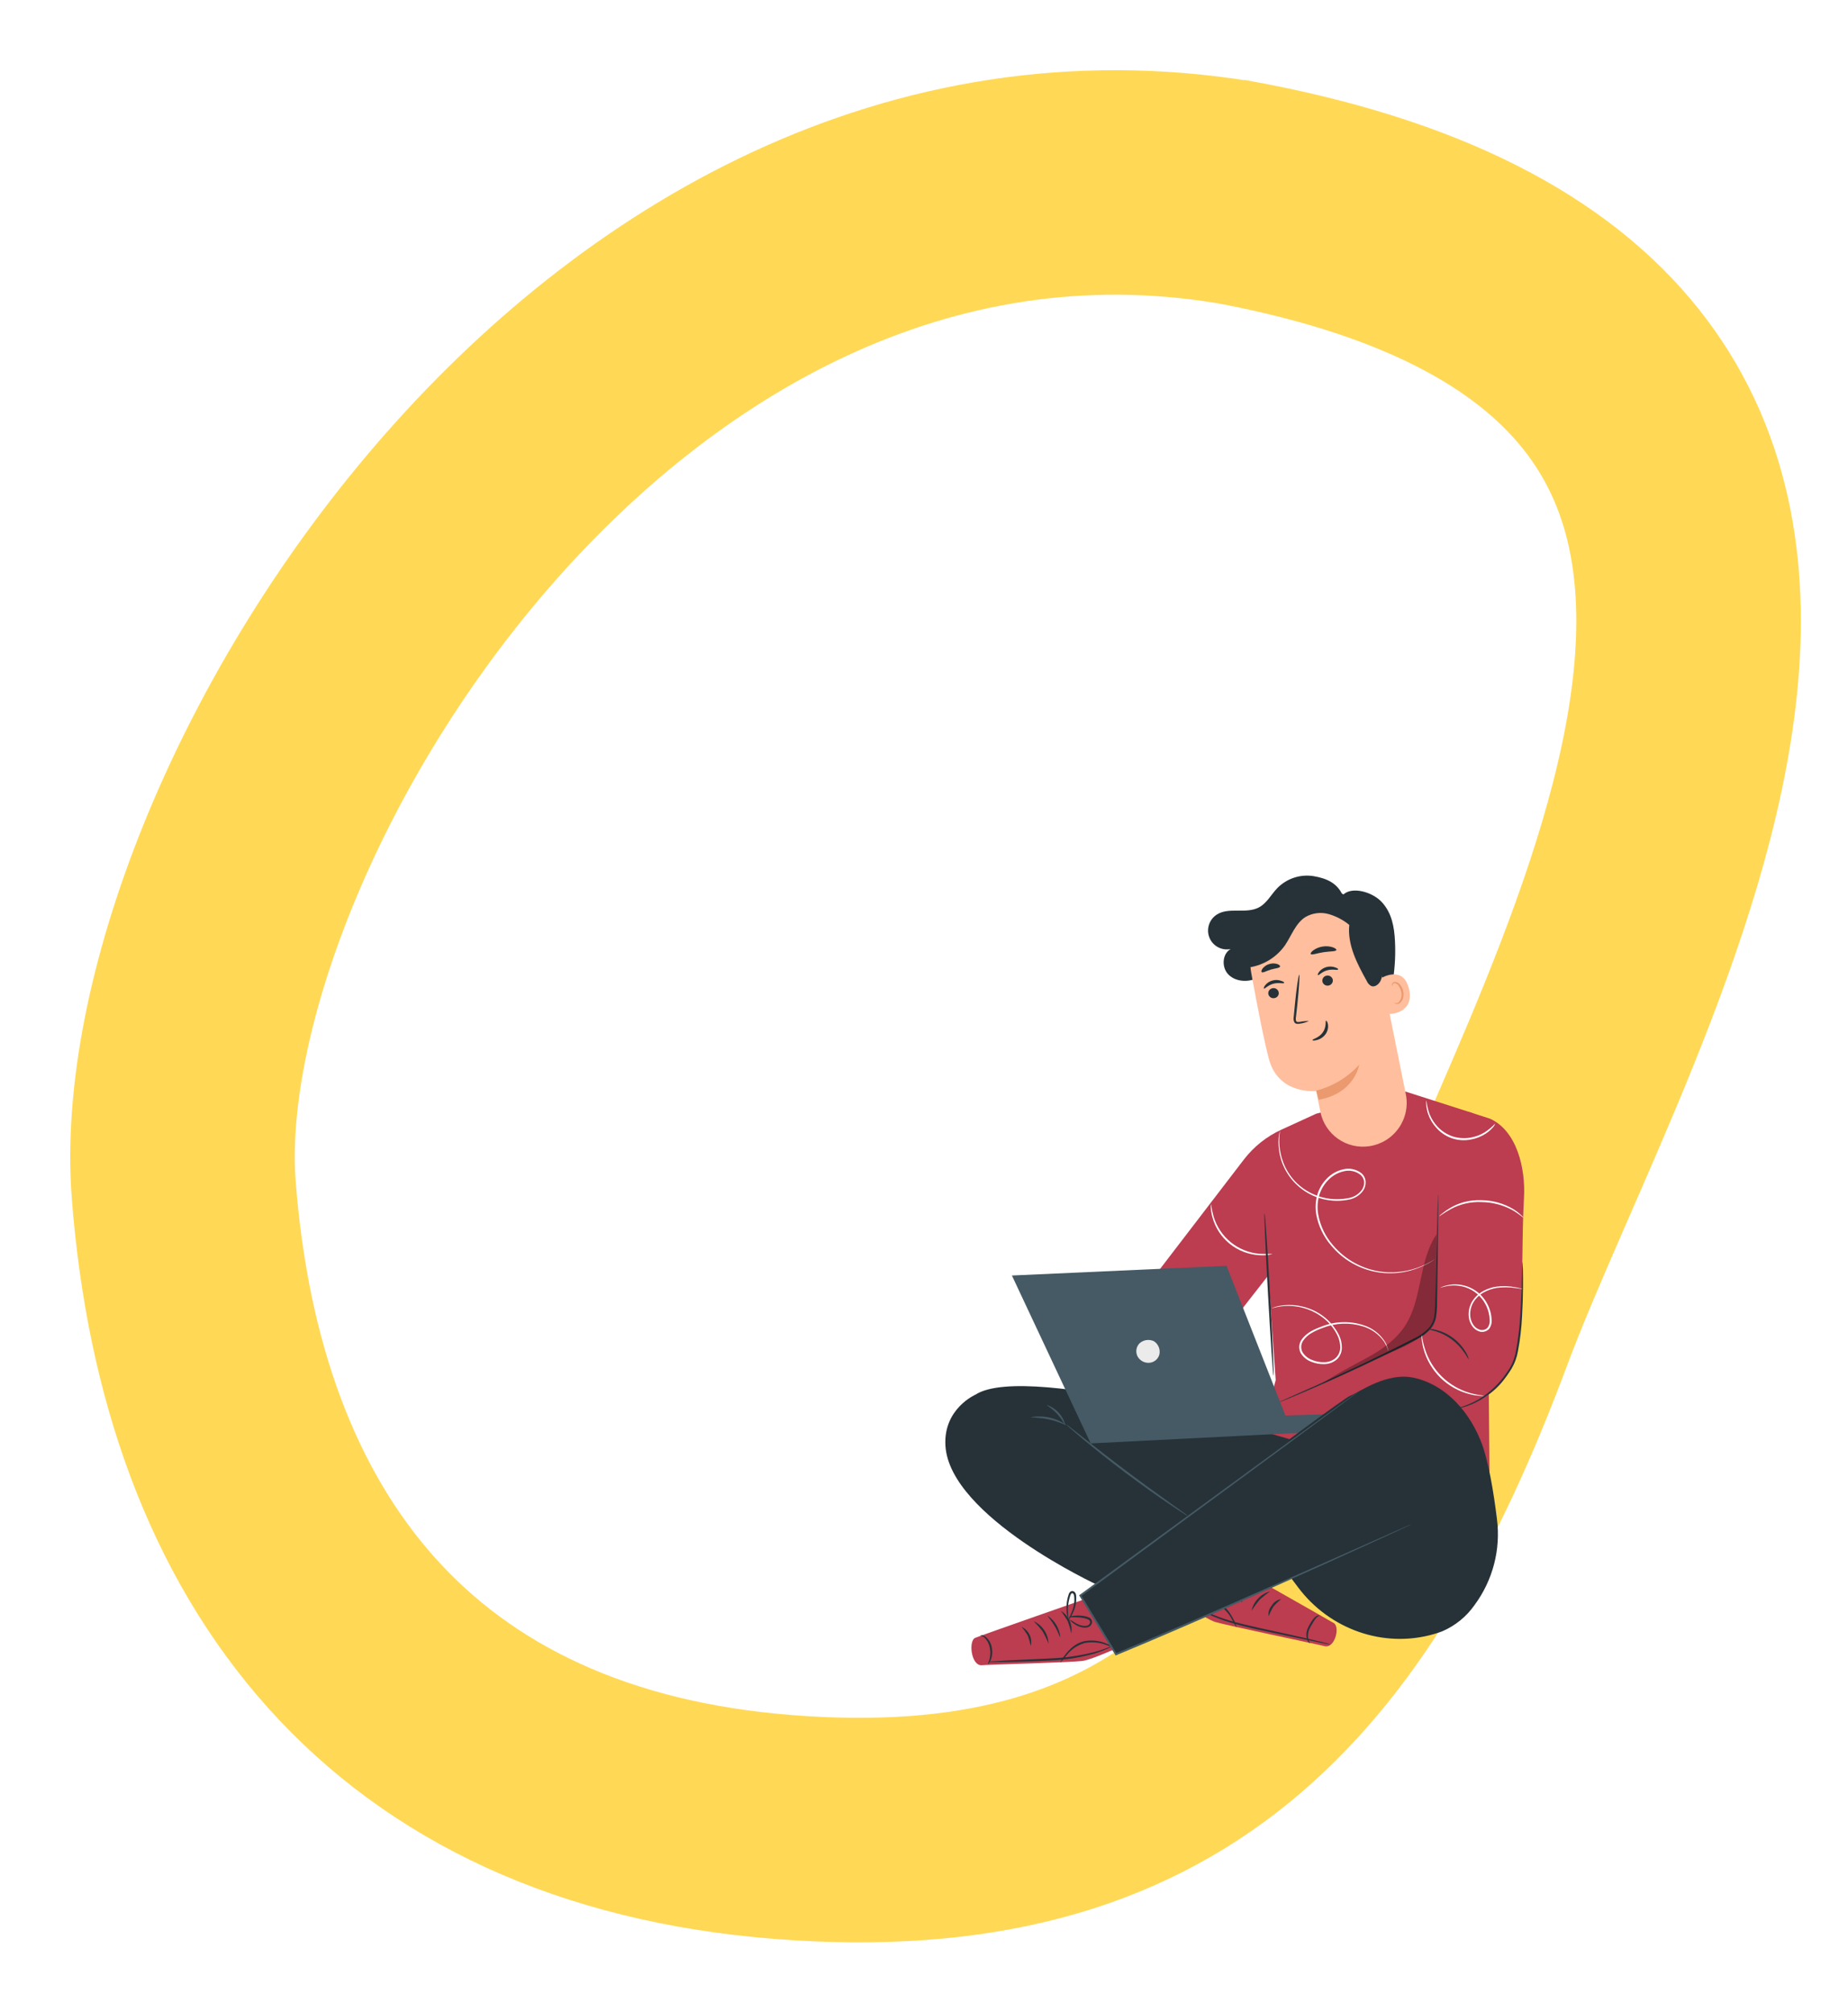 <svg width="823" height="896" viewBox="0 0 823 896" fill="none" xmlns="http://www.w3.org/2000/svg">
<g filter="url(#filter0_d_6_67)">
<path d="M545.369 58.444C894.943 120.544 707.722 412.513 650.968 564.523C594.213 716.533 518.606 800.571 349.073 787.35C179.54 774.129 94.271 664.456 81.832 503.655C69.393 342.854 268.515 13.23 549.713 59.268" stroke="#FFD956" stroke-width="100"/>
</g>
<path d="M533.039 608.702L564.866 567.978L568.131 614.67L559.685 645.326L663.342 656.248L662.633 574.942L666.14 512.287C666.348 508.552 665.315 504.858 663.203 501.783C661.091 498.708 658.019 496.424 654.466 495.289L625.546 486.026L586.206 495.996L570.588 503.158C564.04 506.165 558.321 510.731 553.93 516.455L509.232 574.8" fill="#BC3C50"/>
<path d="M566.69 558.434C564.756 558.537 562.819 558.528 560.887 558.407C556.227 558.012 551.798 556.231 548.167 553.293C544.535 550.356 541.868 546.395 540.506 541.918C539.991 540.045 539.579 538.144 539.272 536.225C539.175 536.754 539.16 537.295 539.228 537.828C539.306 539.275 539.546 540.708 539.942 542.1C541.201 546.767 543.895 550.912 547.644 553.949C551.393 556.985 556.006 558.759 560.829 559.019C562.271 559.108 563.719 559.043 565.148 558.825C565.679 558.779 566.2 558.647 566.69 558.434Z" fill="white"/>
<path d="M567.176 612.76C566.931 612.776 565.828 596.555 564.713 576.549C563.598 556.544 562.904 540.312 563.149 540.296C563.394 540.279 564.496 556.485 565.612 576.506C566.728 596.528 567.42 612.744 567.176 612.76Z" fill="#263238"/>
<path d="M571.459 624.453L631.88 595.311C634.268 594.159 636.291 592.363 637.72 590.126C639.148 587.889 639.926 585.299 639.965 582.649L640.791 522.843C640.791 522.843 638.669 497.562 654.39 495.274L663.545 498.214C675.539 503.605 679.462 520.345 678.7 533.508C677.613 552.217 678.313 578.555 676.818 594.826C675.57 608.15 668.809 620.243 656.09 624.506L580.779 646.178L571.459 624.453Z" fill="#BC3C50"/>
<path d="M640.522 531.951C640.447 532.403 640.411 532.861 640.416 533.319C640.381 534.297 640.319 535.614 640.263 537.267C640.162 540.779 640.023 545.718 639.857 551.78C639.692 557.842 639.545 565.231 639.346 573.312C639.313 575.347 639.267 577.415 639.223 579.531C639.233 581.68 639.1 583.828 638.825 585.96C638.525 588.118 637.568 590.133 636.083 591.73C634.479 593.339 632.623 594.675 630.59 595.684C613.969 604.227 598.606 611.404 587.443 616.459L574.175 622.376L570.566 623.979C570.143 624.15 569.733 624.354 569.341 624.589C569.786 624.476 570.221 624.324 570.64 624.134L574.305 622.671C577.422 621.374 582.097 619.443 587.667 616.973C598.918 612.056 614.304 604.973 630.99 596.458C633.102 595.4 635.029 594.006 636.696 592.33C638.289 590.607 639.314 588.436 639.633 586.114C639.911 583.95 640.037 581.77 640.01 579.59C640.053 577.458 640.084 575.391 640.116 573.356C640.24 565.344 640.356 557.973 640.372 551.826C640.388 545.678 640.484 540.821 640.521 537.313C640.533 535.712 640.527 534.336 640.514 533.36C640.558 532.891 640.56 532.42 640.522 531.951Z" fill="#263238"/>
<path d="M677.97 562.051C677.922 562.317 677.902 562.587 677.908 562.856L677.844 565.167C677.786 567.302 677.725 570.173 677.639 573.671C677.553 577.169 677.345 581.524 677.016 586.255C676.723 591.375 676.105 596.472 675.167 601.516C674.74 604.111 673.867 606.614 672.587 608.914C671.329 611.031 669.896 613.04 668.304 614.919C665.589 618.101 662.395 620.839 658.837 623.035C655.516 625.009 651.914 626.461 648.156 627.339C648.428 627.356 648.702 627.337 648.969 627.285C649.737 627.182 650.498 627.029 651.246 626.828C654.018 626.117 656.676 625.016 659.142 623.559C662.806 621.4 666.096 618.658 668.881 615.441C670.532 613.539 672.012 611.494 673.302 609.33C674.649 606.964 675.571 604.381 676.027 601.699C676.98 596.616 677.585 591.475 677.836 586.312C678.111 581.488 678.233 577.283 678.265 573.693C678.297 570.103 678.259 567.19 678.213 565.175C678.155 564.249 678.107 563.484 678.069 562.862C678.079 562.588 678.046 562.314 677.97 562.051Z" fill="#263238"/>
<path d="M654.099 605.435C653.864 604.284 653.411 603.191 652.764 602.213C651.329 599.759 649.42 597.619 647.146 595.917C644.873 594.216 642.281 592.987 639.524 592.302C638.401 591.957 637.221 591.835 636.05 591.943C637.118 592.308 638.204 592.62 639.304 592.877C641.923 593.696 644.384 594.954 646.582 596.596C648.775 598.243 650.676 600.246 652.208 602.522C653.436 604.28 653.975 605.491 654.099 605.435Z" fill="#263238"/>
<path d="M639.027 560.804C638.894 560.853 638.769 560.921 638.656 561.005L637.579 561.669C636.186 562.475 634.747 563.196 633.27 563.831C627.823 566.161 621.882 567.077 615.999 566.494C607.256 565.53 599.23 561.24 593.579 554.508C590.21 550.627 587.954 545.902 587.051 540.831C586.595 538.166 586.707 535.432 587.382 532.808C588.099 530.127 589.486 527.671 591.412 525.672C593.307 523.65 595.765 522.247 598.465 521.646C599.741 521.328 601.072 521.304 602.357 521.575C603.642 521.846 604.847 522.406 605.883 523.213C606.825 524.024 607.413 525.173 607.521 526.416C607.571 527.655 607.221 528.879 606.524 529.907C605.793 530.905 604.871 531.747 603.814 532.387C602.756 533.027 601.584 533.45 600.363 533.633C596.087 534.46 591.676 534.2 587.536 532.875C583.396 531.551 579.659 529.205 576.667 526.053C574.396 523.597 572.621 520.722 571.44 517.587C570.557 515.21 570.004 512.722 569.796 510.191C569.679 508.592 569.696 506.985 569.848 505.387C569.913 504.887 569.966 504.467 569.994 504.145C569.999 504.001 569.99 503.857 569.967 503.715C569.438 505.819 569.25 507.993 569.41 510.153C569.554 512.726 570.068 515.262 570.935 517.684C573.078 523.519 577.224 528.393 582.632 531.439C588.041 534.484 594.362 535.503 600.47 534.314C601.777 534.11 603.032 533.649 604.163 532.958C605.294 532.267 606.278 531.359 607.059 530.287C607.854 529.115 608.249 527.719 608.185 526.307C608.094 524.857 607.435 523.504 606.352 522.541C605.223 521.657 603.909 521.039 602.506 520.735C601.104 520.43 599.649 520.445 598.251 520.78C595.383 521.404 592.771 522.892 590.765 525.043C588.732 527.138 587.274 529.723 586.534 532.545C585.834 535.274 585.718 538.117 586.192 540.889C587.139 546.068 589.466 550.888 592.928 554.84C597.723 560.58 604.271 564.581 611.569 566.229C618.868 567.878 626.516 567.085 633.343 563.97C635.367 563.169 637.279 562.105 639.027 560.804Z" fill="white"/>
<path d="M678.495 542.343C678.197 541.886 677.827 541.481 677.398 541.142C676.316 540.138 675.137 539.241 673.88 538.465C669.649 535.955 664.826 534.603 659.894 534.544C657.183 534.422 654.468 534.716 651.842 535.417C649.71 536.009 647.666 536.884 645.766 538.02C644.49 538.771 643.273 539.618 642.127 540.556C641.68 540.87 641.284 541.251 640.953 541.685C641.056 541.805 642.812 540.287 646.053 538.526C650.277 536.223 655.054 535.132 659.851 535.375C664.656 535.432 669.368 536.664 673.576 538.962C676.771 540.802 678.391 542.461 678.495 542.343Z" fill="white"/>
<path d="M665.871 500.388C664.451 501.912 662.844 503.249 661.089 504.369C659.168 505.521 657.05 506.302 654.844 506.674C652.16 507.126 649.409 506.927 646.823 506.093C644.283 505.203 641.998 503.711 640.163 501.745C638.647 500.103 637.445 498.195 636.618 496.116C635.921 494.159 635.467 492.123 635.265 490.053C635.144 490.612 635.11 491.186 635.164 491.754C635.234 493.317 635.541 494.859 636.072 496.329C636.86 498.522 638.071 500.537 639.636 502.259C641.522 504.425 643.95 506.05 646.672 506.968C649.394 507.886 652.314 508.064 655.135 507.486C657.424 507.07 659.612 506.206 661.572 504.944C662.892 504.101 664.076 503.062 665.085 501.863C665.435 501.424 665.702 500.923 665.871 500.388Z" fill="white"/>
<path d="M618.298 601.856C618.27 601.461 618.203 601.069 618.097 600.688C617.806 599.598 617.37 598.552 616.801 597.579C614.548 594.009 611.086 591.373 607.044 590.149C601.088 588.227 594.641 588.428 588.796 590.718C585.581 591.908 581.904 593.369 579.591 596.735C579.011 597.594 578.673 598.594 578.613 599.627C578.554 600.661 578.776 601.69 579.255 602.605C580.33 604.381 581.973 605.74 583.919 606.462C585.803 607.245 587.836 607.61 589.878 607.532C591.908 607.495 593.863 606.741 595.398 605.405C596.102 604.72 596.66 603.898 597.037 602.991C597.415 602.084 597.603 601.11 597.592 600.129C597.582 598.296 597.18 596.487 596.414 594.824C593.655 589.185 588.802 584.856 582.886 582.759C578.958 581.311 574.726 580.87 570.575 581.475C569.063 581.693 567.586 582.109 566.181 582.712C566.188 582.824 567.745 582.192 570.627 581.791C574.071 581.372 577.561 581.66 580.884 582.638C584.206 583.615 587.292 585.262 589.951 587.477C592.422 589.555 594.409 592.147 595.775 595.075C596.492 596.64 596.865 598.342 596.869 600.066C596.877 600.939 596.706 601.806 596.367 602.612C596.027 603.418 595.526 604.146 594.894 604.752C593.51 605.967 591.742 606.651 589.905 606.684C587.99 606.762 586.084 606.421 584.318 605.685C582.541 605.029 581.037 603.797 580.044 602.185C579.635 601.396 579.446 600.511 579.497 599.622C579.548 598.733 579.838 597.873 580.335 597.133C581.357 595.657 582.708 594.44 584.28 593.577C585.804 592.72 587.399 591.998 589.048 591.42C594.735 589.151 601.018 588.893 606.854 590.689C610.804 591.829 614.225 594.318 616.523 597.726C617.295 599.017 617.892 600.406 618.298 601.856Z" fill="white"/>
<path d="M660.902 621.65C660.892 621.49 658.524 621.457 654.864 620.454C650.085 619.119 645.722 616.605 642.172 613.141C638.621 609.678 635.998 605.375 634.54 600.626C633.402 596.989 633.283 594.58 633.125 594.607C633.048 595.165 633.056 595.731 633.15 596.286C633.282 597.811 633.558 599.32 633.975 600.792C635.317 605.705 637.946 610.165 641.59 613.71C645.234 617.255 649.761 619.759 654.704 620.961C656.185 621.337 657.698 621.573 659.224 621.666C659.781 621.742 660.346 621.736 660.902 621.65Z" fill="white"/>
<path d="M678.002 574.057C677.759 573.941 677.501 573.856 677.236 573.805C676.717 573.68 675.972 573.506 674.986 573.317C672.188 572.776 669.32 572.677 666.488 573.024C664.523 573.305 662.618 573.914 660.851 574.824C658.793 575.879 657.042 577.45 655.77 579.384C654.377 581.574 653.799 584.182 654.137 586.749C654.325 588.115 654.827 589.416 655.604 590.551C656.394 591.749 657.579 592.631 658.954 593.043C659.677 593.237 660.44 593.237 661.165 593.042C661.89 592.848 662.552 592.466 663.085 591.935C663.974 590.818 664.405 589.406 664.292 587.986C664.215 585.445 663.557 582.957 662.368 580.716C660.711 577.518 658.032 574.972 654.756 573.48C651.481 571.988 647.796 571.637 644.288 572.483C643.533 572.653 642.794 572.889 642.08 573.19C641.599 573.414 641.352 573.543 641.369 573.574C641.387 573.604 642.414 573.168 644.355 572.798C647.099 572.278 649.926 572.451 652.579 573.301C656.512 574.584 659.77 577.377 661.64 581.068C662.749 583.211 663.361 585.579 663.43 587.996C663.539 589.211 663.181 590.424 662.428 591.388C661.996 591.807 661.463 592.106 660.882 592.257C660.3 592.408 659.691 592.406 659.112 592.249C657.907 591.892 656.865 591.126 656.166 590.081C655.466 589.051 655.01 587.874 654.833 586.639C654.517 584.259 655.038 581.84 656.306 579.796C657.488 577.957 659.129 576.459 661.065 575.449C662.756 574.542 664.585 573.922 666.477 573.616C669.245 573.222 672.053 573.232 674.815 573.648C676.891 573.908 677.975 574.123 678.002 574.057Z" fill="white"/>
<g opacity="0.3">
<path d="M588.787 616.152C595.196 611.955 601.514 608.627 608.263 605.014C615.012 601.401 621.578 596.873 625.753 590.449C633.62 578.338 631.637 561.776 639.705 549.81C639.595 557.488 639.49 565.171 639.391 572.859C639.29 579.897 640.78 586.761 636.554 591.83C632.985 596.103 625.738 599.687 620.579 601.784C610.214 605.998 599.137 611.955 588.787 616.152Z" fill="black"/>
</g>
<path d="M487.221 710.768C487.221 710.768 436.338 728.543 434.303 729.446C431.192 730.756 432.494 742.145 437.331 741.629C439.631 741.395 477.162 740.365 481.913 739.759C486.664 739.153 500.619 732.552 500.619 732.552L487.221 710.768Z" fill="#BC3C50"/>
<path d="M466.958 731.981C466.198 730.115 465.314 728.301 464.315 726.553C463.093 724.955 461.769 723.439 460.35 722.013C462.26 722.902 463.887 724.3 465.052 726.055C466.218 727.811 466.877 729.855 466.957 731.965L466.958 731.981Z" fill="#263238"/>
<path d="M472.2 729.172C471.945 729.189 471.269 726.815 469.712 724.196C468.156 721.577 466.411 719.788 466.576 719.601C468.165 720.68 469.494 722.1 470.466 723.757C471.439 725.415 472.032 727.27 472.201 729.188L472.2 729.172Z" fill="#263238"/>
<path d="M477.083 727.494C476.712 725.651 476.192 723.843 475.527 722.086C474.607 720.448 473.561 718.884 472.399 717.408C474.116 718.407 475.485 719.909 476.322 721.711C477.159 723.513 477.424 725.531 477.083 727.494Z" fill="#263238"/>
<path d="M475.791 720.834C475.255 719.631 474.982 718.327 474.99 717.009C474.917 715.578 475.005 714.142 475.252 712.729C475.401 711.894 475.612 711.071 475.883 710.267C476.003 709.761 476.263 709.3 476.634 708.935C476.884 708.723 477.2 708.604 477.528 708.6C477.855 708.595 478.173 708.705 478.428 708.911C478.855 709.271 479.133 709.778 479.206 710.333C479.274 710.787 479.303 711.246 479.292 711.705C479.34 712.561 479.286 713.42 479.131 714.264C478.873 715.679 478.419 717.052 477.783 718.344C477.286 719.582 476.563 720.717 475.652 721.692C475.524 721.701 476.321 720.349 477.226 718.157C477.756 716.889 478.131 715.562 478.342 714.205C478.461 713.412 478.497 712.609 478.449 711.81C478.399 711.012 478.337 710.022 477.834 709.671C477.735 709.593 477.609 709.554 477.483 709.562C477.356 709.571 477.236 709.626 477.148 709.717C476.904 709.989 476.727 710.314 476.63 710.666C476.371 711.436 476.158 712.221 475.991 713.016C475.708 714.365 475.563 715.738 475.558 717.115C475.602 719.356 475.933 720.808 475.791 720.834Z" fill="#263238"/>
<path d="M475.838 720.322C476.866 719.81 477.998 719.548 479.144 719.557C480.382 719.473 481.624 719.54 482.845 719.756C483.596 719.874 484.328 720.088 485.024 720.393C485.462 720.58 485.826 720.905 486.062 721.318C486.298 721.732 486.393 722.212 486.333 722.685C486.242 723.14 486.033 723.563 485.727 723.912C485.42 724.261 485.028 724.523 484.589 724.672C483.839 724.914 483.041 724.967 482.267 724.827C481.024 724.63 479.84 724.164 478.797 723.462C477.815 722.894 476.95 722.144 476.248 721.253C477.239 721.748 478.197 722.309 479.115 722.93C480.118 723.526 481.227 723.923 482.382 724.101C483.023 724.217 483.684 724.173 484.306 723.972C484.6 723.876 484.863 723.705 485.071 723.475C485.278 723.245 485.421 722.965 485.485 722.662C485.515 722.367 485.448 722.071 485.294 721.819C485.14 721.567 484.907 721.372 484.632 721.266C484.021 720.98 483.374 720.776 482.71 720.66C481.548 720.411 480.363 720.286 479.174 720.29C477.138 720.17 475.879 720.463 475.838 720.322Z" fill="#263238"/>
<path d="M459.051 733.061C458.729 731.488 458.285 729.943 457.721 728.44C456.903 727.064 455.969 725.76 454.93 724.542C456.495 725.266 457.76 726.509 458.511 728.061C459.262 729.613 459.453 731.379 459.051 733.061Z" fill="#263238"/>
<path d="M495.304 733.133C494.702 733.568 494.05 733.929 493.362 734.21C491.529 735.04 489.645 735.756 487.722 736.352C481.323 738.184 474.727 739.247 468.078 739.519C460.32 739.939 453.308 740.057 448.228 740.189L442.219 740.272C441.482 740.308 440.744 740.283 440.013 740.197C440.736 740.035 441.473 739.949 442.214 739.94L448.203 739.543L468.02 738.607C474.608 738.338 481.152 737.374 487.54 735.733C492.434 734.413 495.229 732.965 495.304 733.133Z" fill="#263238"/>
<path d="M496.905 734.194C496.912 734.305 495.382 733.578 492.916 732.69C489.777 731.455 486.349 731.132 483.026 731.757C479.777 732.691 476.915 734.652 474.868 737.345C474.017 738.491 473.088 739.577 472.086 740.594C472.689 739.285 473.466 738.063 474.397 736.962C475.343 735.708 476.428 734.564 477.631 733.554C479.138 732.28 480.926 731.383 482.847 730.94C486.334 730.279 489.934 730.712 493.156 732.18C494.507 732.644 495.773 733.324 496.905 734.194Z" fill="#263238"/>
<path d="M541.241 692.918C541.241 692.918 592.262 721.751 594.092 722.939C596.857 724.752 594.428 734.457 589.745 733.125C587.534 732.49 545.691 723.788 541.162 722.366C536.634 720.943 524.12 712.096 524.12 712.096L541.241 692.918Z" fill="#BC3C50"/>
<path d="M557.373 717.354C557.838 715.293 558.86 713.397 560.326 711.873C561.792 710.35 563.647 709.258 565.686 708.716C564.027 709.867 562.445 711.128 560.952 712.49C559.66 714.036 558.464 715.66 557.373 717.354Z" fill="#263238"/>
<path d="M552.731 713.645C553.242 711.785 554.157 710.059 555.412 708.591C556.666 707.124 558.229 705.951 559.987 705.158C560.128 705.372 558.064 706.887 556.078 709.132C554.092 711.378 552.962 713.758 552.731 713.645Z" fill="#263238"/>
<path d="M548.133 711.091C548.015 709.084 548.656 707.103 549.93 705.543C550.969 703.846 552.601 702.595 554.507 702.034C553.102 703.288 551.792 704.644 550.587 706.091C549.639 707.691 548.818 709.363 548.133 711.091Z" fill="#263238"/>
<path d="M550.571 704.788C550.444 704.796 551.027 703.363 551.443 701.027C551.695 699.672 551.808 698.295 551.779 696.918C551.783 696.107 551.733 695.296 551.627 694.492C551.611 694.128 551.494 693.775 551.291 693.473C551.215 693.369 551.102 693.299 550.975 693.278C550.847 693.256 550.717 693.285 550.61 693.358C550.065 693.619 549.838 694.596 549.614 695.38C549.427 696.155 549.315 696.946 549.281 697.742C549.243 699.118 549.372 700.492 549.665 701.835C550.146 704.143 550.698 705.532 550.573 705.589C549.844 704.491 549.332 703.264 549.064 701.972C548.67 700.594 548.473 699.167 548.478 697.732C548.489 696.873 548.591 696.017 548.784 695.179C548.888 694.73 549.021 694.287 549.182 693.855C549.362 693.318 549.734 692.865 550.225 692.583C550.513 692.425 550.846 692.374 551.167 692.437C551.487 692.501 551.775 692.675 551.979 692.93C552.271 693.357 552.441 693.855 552.47 694.372C552.788 696.633 552.671 698.936 552.124 701.158C551.869 702.463 551.339 703.7 550.571 704.788Z" fill="#263238"/>
<path d="M550.731 704.243C550.739 704.371 549.495 703.879 547.493 703.518C546.323 703.319 545.136 703.238 543.949 703.276C543.271 703.276 542.595 703.364 541.938 703.539C541.648 703.599 541.384 703.75 541.186 703.97C540.987 704.19 540.863 704.468 540.833 704.763C540.84 705.08 540.93 705.389 541.096 705.659C541.261 705.928 541.496 706.149 541.775 706.297C542.344 706.604 542.978 706.77 543.626 706.78C544.794 706.816 545.96 706.618 547.054 706.199C548.066 705.741 549.109 705.356 550.175 705.047C549.322 705.824 548.331 706.433 547.253 706.84C546.102 707.371 544.85 707.646 543.584 707.645C542.797 707.656 542.021 707.467 541.33 707.093C540.922 706.878 540.579 706.556 540.338 706.162C540.097 705.768 539.967 705.316 539.961 704.853C539.987 704.376 540.169 703.92 540.477 703.553C540.785 703.187 541.204 702.93 541.67 702.822C542.407 702.64 543.164 702.557 543.922 702.576C545.163 702.576 546.4 702.723 547.605 703.015C548.729 703.178 549.799 703.598 550.731 704.243Z" fill="#263238"/>
<path d="M583.394 731.888C583.399 731.968 582.535 731.449 582.065 730.071C581.568 728.263 581.78 726.33 582.655 724.665C583.074 723.778 583.556 722.921 584.096 722.102C584.534 721.405 585.059 720.767 585.658 720.203C586.088 719.798 586.629 719.533 587.211 719.442C587.626 719.414 587.838 719.48 587.841 719.528C587.844 719.576 586.969 719.666 586.118 720.653C585.616 721.231 585.178 721.862 584.811 722.534C584.288 723.343 583.805 724.177 583.367 725.034C582.575 726.524 582.299 728.233 582.582 729.892C582.812 730.574 583.083 731.24 583.394 731.888Z" fill="#263238"/>
<path d="M564.965 719.827C564.845 718.968 564.912 718.093 565.161 717.262C565.41 716.43 565.835 715.661 566.407 715.008C566.853 714.262 567.456 713.623 568.175 713.135C568.893 712.647 569.709 712.322 570.565 712.184C569.321 713.196 568.165 714.312 567.111 715.521C566.276 716.894 565.558 718.334 564.965 719.827Z" fill="#263238"/>
<path d="M529.303 713.514C530.091 713.886 530.845 714.327 531.556 714.83C533.582 716.047 535.676 717.148 537.828 718.127C541.011 719.554 544.287 720.768 547.633 721.762C551.438 722.895 555.748 723.914 560.151 724.896C569.132 726.847 577.257 728.632 583.119 729.978L590.104 731.664C590.964 731.831 591.807 732.074 592.624 732.388C591.75 732.329 590.883 732.2 590.03 732.004L583.027 730.543C577.126 729.342 568.991 727.654 560.01 725.703C555.527 724.711 551.263 723.657 547.454 722.476C544.065 721.44 540.757 720.158 537.557 718.64C535.406 717.603 533.336 716.409 531.364 715.067C530.635 714.607 529.945 714.088 529.303 713.514Z" fill="#263238"/>
<path d="M527.533 714.207C528.815 713.537 530.191 713.068 531.614 712.814C535.057 711.935 538.683 712.138 541.998 713.396C543.797 714.192 545.375 715.414 546.596 716.956C547.598 718.171 548.458 719.497 549.158 720.908C549.876 722.154 550.417 723.495 550.764 724.892C549.967 723.711 549.25 722.478 548.617 721.2C547.097 718.181 544.636 715.743 541.604 714.254C538.44 713.075 535.003 712.812 531.688 713.496C529.157 713.874 527.572 714.332 527.533 714.207Z" fill="#263238"/>
<path d="M434.443 621.118C434.443 621.118 420.061 627.356 421.044 643.863C422.889 675.461 488.993 706.011 488.993 706.011L570.552 643.904L575.744 641.382C575.744 641.382 458.152 605.928 434.443 621.118Z" fill="#263238"/>
<path d="M529.235 675.292C528.424 674.91 527.648 674.459 526.914 673.944C525.466 673.017 523.384 671.653 520.831 669.921C515.711 666.489 508.758 661.58 501.231 655.926C493.704 650.272 487.076 644.942 482.355 640.987C479.996 639.018 478.104 637.385 476.802 636.24C476.104 635.687 475.456 635.072 474.866 634.403C475.631 634.867 476.353 635.396 477.026 635.985L482.741 640.513C487.565 644.333 494.253 649.595 501.763 655.234C509.273 660.874 516.167 665.85 521.167 669.418L527.104 673.659C527.857 674.145 528.569 674.691 529.235 675.292Z" fill="#455A64"/>
<path d="M459.176 631.155C464.699 630.196 470.369 631.461 474.941 634.675C474.813 634.923 471.653 633.142 467.221 632.195C462.789 631.248 459.193 631.425 459.176 631.155Z" fill="#455A64"/>
<path d="M466.177 625.669C468.2 626.374 470.016 627.569 471.464 629.147C472.912 630.726 473.948 632.639 474.48 634.718C474.225 634.735 473.141 632.23 470.828 629.744C468.514 627.257 466.047 625.902 466.177 625.669Z" fill="#455A64"/>
<path d="M436.664 728.427C436.658 728.331 437.667 728.055 438.909 728.95C440.382 730.153 441.365 731.853 441.677 733.732C442.073 735.573 441.926 737.493 441.253 739.257C440.727 740.59 440.094 741.241 440.011 741.183C440.177 740.459 440.395 739.749 440.663 739.056C441.119 737.378 441.174 735.617 440.823 733.917C440.526 732.22 439.724 730.655 438.522 729.424C437.553 728.544 436.657 728.572 436.664 728.427Z" fill="#263238"/>
<path d="M450.647 568.073L485.733 642.857L616.289 636.245L618.264 629.022L572.45 630.432L546.221 563.758L450.647 568.073Z" fill="#455A64"/>
<path d="M513.661 597.228C512.627 596.791 511.488 596.664 510.38 596.86C509.273 597.056 508.244 597.569 507.417 598.335C506.722 599.081 506.266 600.019 506.109 601.025C505.952 602.032 506.102 603.062 506.539 603.979C507.007 604.893 507.721 605.657 508.601 606.183C509.481 606.709 510.492 606.978 511.519 606.958C512.601 606.955 513.655 606.598 514.519 605.942C515.384 605.287 516.013 604.367 516.31 603.324C516.58 602.161 516.475 600.944 516.01 599.848C515.546 598.752 514.745 597.833 513.724 597.224" fill="#EBEBEB"/>
<path d="M481.132 710.629C481.132 710.629 596.407 623.649 601.203 621.681C606 619.713 617.441 611.114 629.525 613.596C641.61 616.078 652.965 626.042 659.266 641.283C662.876 649.992 665.256 665.097 666.653 676.463C668.416 690.049 664.837 703.814 656.672 714.855C653.07 719.993 648.112 724.028 642.355 726.508C641.124 726.99 639.84 727.412 638.522 727.788C616.104 734.247 592.071 725.597 578.134 707L575.068 702.922C575.068 702.922 498.228 737.102 496.978 736.786L481.132 710.629Z" fill="#263238"/>
<path d="M628.525 678.895C628.319 679.016 628.108 679.126 627.891 679.225L625.967 680.138L618.531 683.595L590.866 696.181C579.12 701.479 565.042 707.796 549.232 714.774C533.421 721.751 515.912 729.403 497.163 737.169L496.837 737.319L496.642 736.996L486.119 719.664L480.775 710.827L480.578 710.488L480.9 710.259L568.97 645.822L595.436 626.584L602.621 621.4L604.503 620.075C604.931 619.774 605.163 619.647 605.163 619.647L604.556 620.151L602.725 621.537L595.626 626.811L569.24 646.316L481.327 710.966L481.45 710.382C483.144 713.195 485.008 716.188 486.794 719.219L497.301 736.552L496.763 736.38C515.448 728.634 533.023 720.995 548.852 714.064L590.562 695.658L618.399 683.268L625.891 679.951L627.852 679.116L628.525 678.895Z" fill="#455A64"/>
<path d="M597.957 398.736C595.558 393.314 590.874 391.214 585.044 390.213C582.113 389.734 579.107 389.971 576.281 390.904C573.454 391.837 570.892 393.439 568.811 395.573C566.066 398.428 564.165 402.282 560.669 404.116C554.903 407.206 547.068 403.781 541.706 407.452C540.095 408.551 538.911 410.173 538.355 412.042C537.8 413.912 537.907 415.913 538.66 417.706C539.412 419.499 540.762 420.973 542.481 421.878C544.199 422.782 546.18 423.061 548.087 422.667C544.334 424.742 543.982 430.619 546.848 433.786C549.714 436.953 554.686 437.531 558.734 436.092C562.709 434.418 566.157 431.693 568.707 428.209C571.404 424.829 573.735 421.234 576.702 418.076C579.533 414.797 583.426 412.621 587.693 411.932C593.454 411.322 599.06 414.864 602.374 419.584C605.688 424.304 607.214 430.072 608.415 435.749C609.616 441.427 610.616 447.214 613.161 452.417C613.456 453.037 613.88 453.696 614.542 453.796C615.525 453.938 616.158 452.824 616.484 451.89C620.199 441.369 621.816 430.228 621.243 419.102C620.925 412.725 619.813 406.674 615.504 401.893C611.196 397.112 601.788 394.592 598 398.653" fill="#263238"/>
<path d="M613.207 423.58L626.089 487.393C626.607 489.97 626.595 492.628 626.054 495.205C625.512 497.782 624.453 500.224 622.941 502.383C621.429 504.542 619.495 506.372 617.257 507.762C615.019 509.152 612.525 510.073 609.924 510.468C605.003 511.231 599.985 510.071 595.911 507.228C591.836 504.386 589.017 500.079 588.036 495.199C587.084 490.457 586.27 486.395 586.128 485.908C586.128 485.908 569.581 487.739 565.167 471.906C563.089 464.245 559.921 448.12 557.264 433.498C555.912 425.93 557.453 418.117 561.583 411.609C565.713 405.101 572.129 400.374 579.559 398.367L581.134 397.957C597.956 394.394 610.249 406.704 613.207 423.58Z" fill="#FFBE9D"/>
<path d="M586.196 485.72C593.556 483.853 600.205 479.839 605.298 474.188C605.298 474.188 603.441 486.914 587.248 489.792L586.196 485.72Z" fill="#EB996E"/>
<path d="M564.87 442.821C565.02 443.413 565.396 443.922 565.918 444.237C566.44 444.552 567.066 444.649 567.66 444.506C567.954 444.453 568.234 444.341 568.485 444.177C568.735 444.013 568.95 443.801 569.116 443.552C569.283 443.303 569.398 443.023 569.454 442.73C569.51 442.436 569.507 442.134 569.443 441.842C569.297 441.247 568.922 440.734 568.399 440.416C567.877 440.097 567.249 439.998 566.653 440.141C566.358 440.196 566.077 440.31 565.827 440.475C565.577 440.641 565.362 440.855 565.196 441.105C565.03 441.355 564.915 441.636 564.859 441.931C564.803 442.225 564.807 442.528 564.87 442.821Z" fill="#263238"/>
<path d="M562.887 440.284C563.253 440.515 564.629 438.779 567.062 438.121C569.495 437.464 571.617 438.215 571.83 437.802C572.044 437.388 571.489 437.186 570.557 436.834C569.315 436.378 567.96 436.329 566.685 436.694C565.417 437.026 564.287 437.756 563.463 438.777C562.828 439.586 562.722 440.199 562.887 440.284Z" fill="#263238"/>
<path d="M588.944 437.213C589.09 437.808 589.465 438.321 589.988 438.639C590.51 438.958 591.138 439.057 591.735 438.914C592.029 438.857 592.309 438.742 592.559 438.576C592.808 438.41 593.023 438.196 593.19 437.947C593.358 437.697 593.474 437.418 593.533 437.123C593.592 436.829 593.592 436.527 593.533 436.233C593.376 435.644 592.999 435.139 592.479 434.823C591.96 434.506 591.338 434.402 590.742 434.532C590.447 434.587 590.166 434.701 589.915 434.866C589.664 435.032 589.448 435.246 589.281 435.496C589.113 435.745 588.997 436.026 588.939 436.321C588.881 436.616 588.883 436.919 588.944 437.213Z" fill="#263238"/>
<path d="M586.921 434.31C587.286 434.525 588.662 432.789 591.095 432.131C593.528 431.474 595.65 432.225 595.863 431.812C596.077 431.399 595.522 431.196 594.59 430.844C593.347 430.397 591.994 430.348 590.718 430.704C589.452 431.05 588.321 431.778 587.48 432.788C586.866 433.691 586.755 434.209 586.921 434.31Z" fill="#263238"/>
<path d="M582.937 454.778C581.54 454.716 580.14 454.837 578.773 455.137C578.118 455.181 577.495 455.222 577.28 454.868C577.037 454.248 576.995 453.568 577.158 452.921C577.346 451.306 577.538 449.498 577.743 447.657C578.512 440.201 578.888 434.15 578.597 434.121C578.307 434.093 577.368 440.118 576.663 447.569C576.489 449.408 576.31 451.151 576.158 452.828C575.961 453.689 576.08 454.591 576.493 455.369C576.641 455.562 576.832 455.718 577.05 455.826C577.268 455.933 577.508 455.99 577.751 455.99C578.12 456.018 578.491 455.993 578.853 455.917C580.256 455.708 581.628 455.326 582.937 454.778Z" fill="#263238"/>
<path d="M590.561 454.588C590.147 454.616 590.86 457.321 589.097 459.809C587.333 462.296 584.486 462.776 584.51 463.158C584.534 463.541 585.266 463.492 586.463 463.203C588.021 462.806 589.394 461.876 590.343 460.574C591.241 459.313 591.619 457.757 591.399 456.229C591.2 455.089 590.732 454.512 590.561 454.588Z" fill="#263238"/>
<path d="M583.747 424.878C584.152 425.488 586.501 424.519 589.458 424.082C592.415 423.645 594.915 423.813 595.143 423.112C595.234 422.788 594.66 422.284 593.567 421.895C592.119 421.433 590.581 421.318 589.077 421.559C587.563 421.776 586.121 422.353 584.873 423.242C583.944 423.941 583.586 424.602 583.747 424.878Z" fill="#263238"/>
<path d="M561.905 432.969C562.475 433.41 563.992 432.382 566.015 431.8C568.038 431.218 569.84 431.177 570.068 430.491C570.176 430.165 569.762 429.682 568.864 429.359C567.697 428.987 566.442 428.987 565.272 429.36C564.089 429.693 563.042 430.395 562.284 431.364C561.74 432.118 561.636 432.748 561.905 432.969Z" fill="#263238"/>
<path d="M614.913 435.753C615.157 435.56 624.971 429.57 627.51 440.528C630.049 451.487 618.523 451.828 618.439 451.513C618.356 451.199 614.913 435.753 614.913 435.753Z" fill="#FFBE9D"/>
<path d="M620.812 446.569C620.812 446.569 621.026 446.667 621.383 446.739C621.883 446.824 622.397 446.715 622.821 446.435C623.431 445.822 623.865 445.056 624.078 444.218C624.29 443.381 624.273 442.502 624.029 441.676C623.841 440.726 623.44 439.833 622.857 439.063C622.685 438.742 622.439 438.468 622.14 438.262C621.84 438.056 621.495 437.926 621.134 437.881C620.899 437.877 620.67 437.955 620.486 438.102C620.303 438.249 620.176 438.455 620.127 438.685C620.052 439.011 620.161 439.228 620.162 439.243C620.163 439.259 619.882 439.118 619.869 438.654C619.868 438.369 619.964 438.092 620.14 437.867C620.261 437.715 620.411 437.59 620.581 437.499C620.752 437.407 620.939 437.352 621.132 437.336C621.601 437.318 622.066 437.421 622.482 437.634C622.899 437.847 623.254 438.164 623.513 438.554C624.202 439.395 624.676 440.391 624.896 441.457C625.339 443.686 624.684 446.021 623.198 446.842C622.924 446.998 622.617 447.09 622.303 447.111C621.988 447.132 621.673 447.082 621.381 446.964C620.893 446.836 620.782 446.603 620.812 446.569Z" fill="#EB996E"/>
<path d="M553.123 431.102C556.873 431.053 560.563 430.114 563.889 428.362C567.214 426.61 570.081 424.095 572.253 421.023C575.179 416.701 576.959 411.193 581.402 408.4C582.936 407.514 584.63 406.941 586.384 406.713C588.138 406.486 589.919 406.609 591.622 407.075C595.015 408.04 598.173 409.689 600.902 411.921C599.987 420.81 604.429 429.275 608.728 436.982C609.114 437.899 609.797 438.659 610.668 439.139C612.21 439.787 613.918 438.489 614.736 437.011C615.858 434.55 616.243 431.818 615.843 429.149C615.427 423.033 613.806 417.066 611.073 411.591C608.302 406.102 603.981 401.554 598.644 398.512C591.818 394.935 583.861 394.156 576.448 396.339C569.081 398.582 562.595 403.084 557.906 409.209C555.606 411.939 554.014 415.193 553.274 418.683" fill="#263238"/>
<defs>
<filter id="filter0_d_6_67" x="0.529" y="0.474" width="832.215" height="895.337" filterUnits="userSpaceOnUse" color-interpolation-filters="sRGB">
<feFlood flood-opacity="0" result="BackgroundImageFix"/>
<feColorMatrix in="SourceAlpha" type="matrix" values="0 0 0 0 0 0 0 0 0 0 0 0 0 0 0 0 0 0 127 0" result="hardAlpha"/>
<feOffset dy="26.358"/>
<feGaussianBlur stdDeviation="15.376"/>
<feComposite in2="hardAlpha" operator="out"/>
<feColorMatrix type="matrix" values="0 0 0 0 0 0 0 0 0 0 0 0 0 0 0 0 0 0 0.2 0"/>
<feBlend mode="normal" in2="BackgroundImageFix" result="effect1_dropShadow_6_67"/>
<feBlend mode="normal" in="SourceGraphic" in2="effect1_dropShadow_6_67" result="shape"/>
</filter>
</defs>
</svg>
